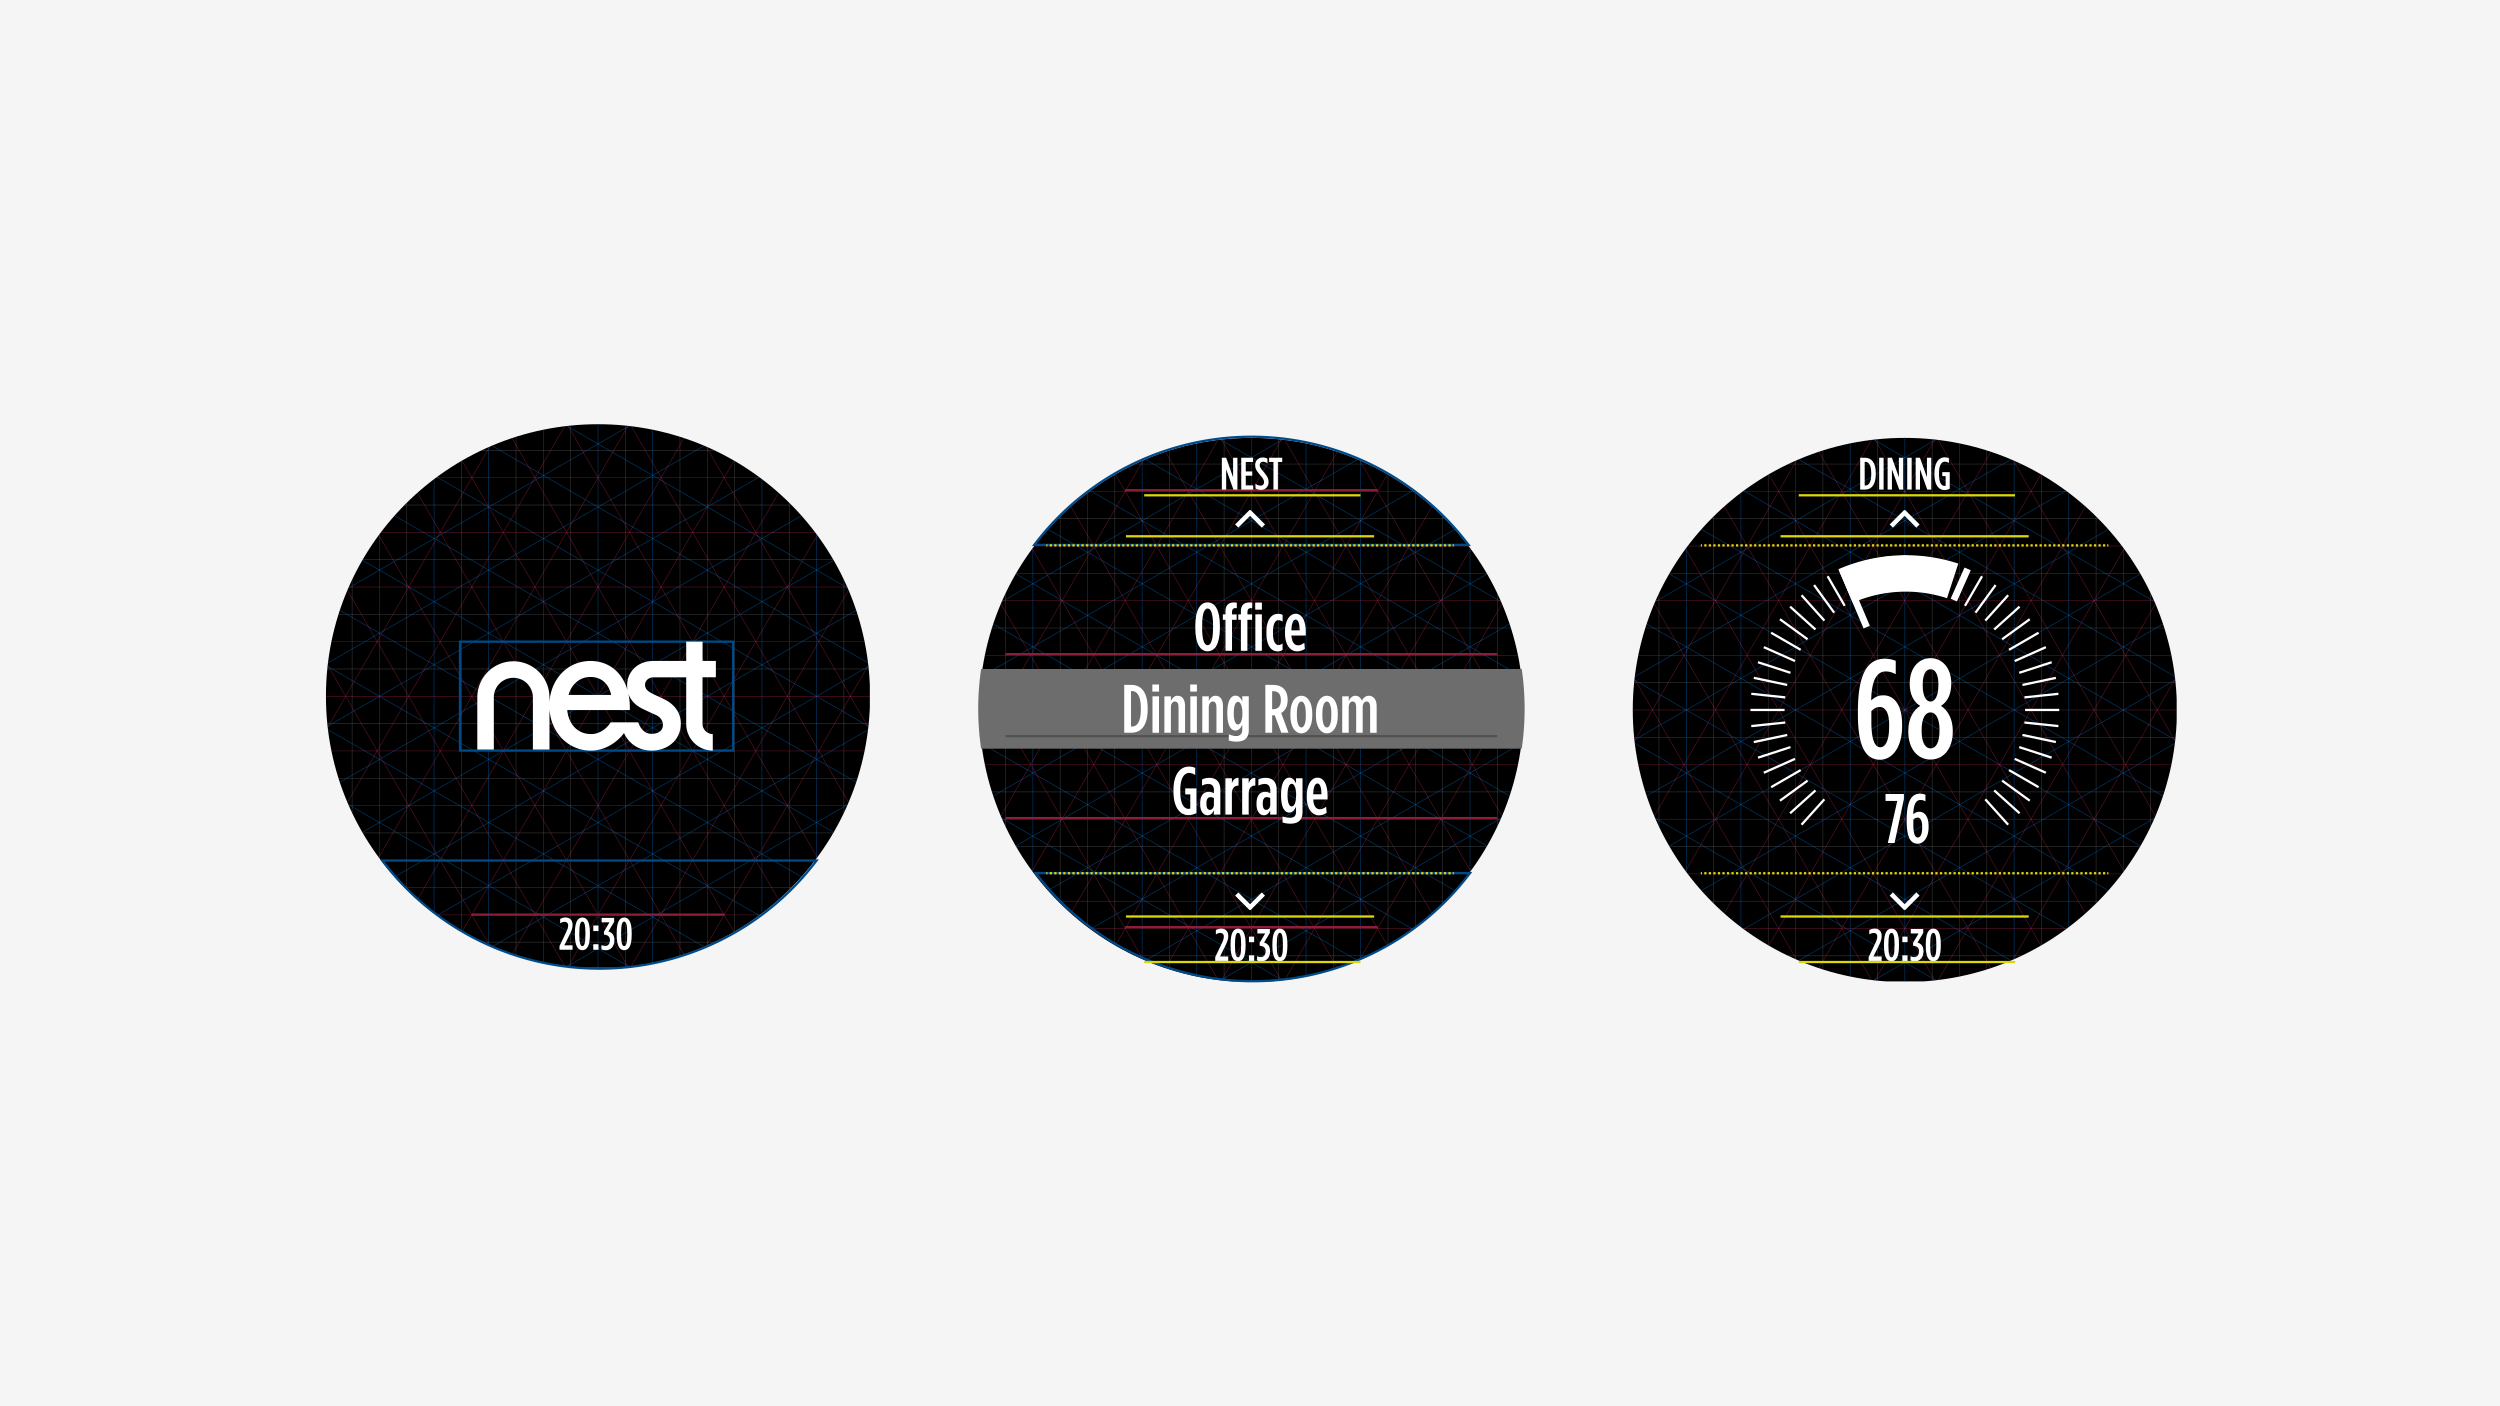 <svg id="Layer_1" data-name="Layer 1" xmlns="http://www.w3.org/2000/svg" xmlns:xlink="http://www.w3.org/1999/xlink" viewBox="0 0 1920 1080"><defs><style>.cls-1,.cls-12,.cls-13,.cls-14,.cls-15,.cls-17,.cls-18,.cls-19,.cls-4,.cls-5,.cls-6,.cls-8,.cls-9{fill:none;}.cls-2{fill:#f5f5f5;}.cls-3{clip-path:url(#clip-path);}.cls-4{stroke:#b3b3b3;opacity:0.3;}.cls-12,.cls-13,.cls-14,.cls-15,.cls-17,.cls-18,.cls-19,.cls-4,.cls-5,.cls-6,.cls-8,.cls-9{stroke-miterlimit:10;}.cls-4,.cls-5,.cls-6{stroke-width:0.44px;}.cls-5{stroke:#007ce6;opacity:0.5;}.cls-6{stroke:#e73160;opacity:0.4;}.cls-7{fill:#fff;}.cls-8{stroke:#004a8a;}.cls-12,.cls-14,.cls-15,.cls-18,.cls-8,.cls-9{stroke-width:1.75px;}.cls-9{stroke:#8c1e3a;}.cls-10{clip-path:url(#clip-path-2);}.cls-11{fill:#6d6d6d;}.cls-12{stroke:#525252;}.cls-13,.cls-17,.cls-18,.cls-19{stroke:#fff;}.cls-13{stroke-width:3.5px;}.cls-14,.cls-15{stroke:#ddd707;}.cls-15{stroke-dasharray:1.74 1.74;}.cls-16{clip-path:url(#clip-path-3);}.cls-17{stroke-width:5.25px;}.cls-19{stroke-width:27.98px;}</style><clipPath id="clip-path"><circle id="CIRCLE_MASK" data-name="CIRCLE MASK" class="cls-1" cx="459.27" cy="534.75" r="208.95"/></clipPath><clipPath id="clip-path-2"><circle id="CIRCLE_MASK-2" data-name="CIRCLE MASK" class="cls-1" cx="961.09" cy="545.25" r="208.95"/></clipPath><clipPath id="clip-path-3"><circle id="CIRCLE_MASK-3" data-name="CIRCLE MASK" class="cls-1" cx="1462.91" cy="545.25" r="208.95"/></clipPath></defs><title>14_artboard27</title><rect class="cls-2" width="1920" height="1080"/><g id="GRID"><g class="cls-3"><rect id="BG" x="250.15" y="325.32" width="417.89" height="417.89"/><g id="GRAY_MASK" data-name="GRAY MASK"><line class="cls-4" x1="250.32" y1="513.77" x2="668.22" y2="513.77"/><line class="cls-4" x1="250.32" y1="471.81" x2="668.22" y2="471.81"/><line class="cls-4" x1="250.32" y1="555.74" x2="668.22" y2="555.74"/><line class="cls-4" x1="250.32" y1="429.84" x2="668.22" y2="429.84"/><line class="cls-4" x1="250.32" y1="387.88" x2="668.22" y2="387.88"/><line class="cls-4" x1="250.32" y1="345.92" x2="668.22" y2="345.92"/><line class="cls-4" x1="250.32" y1="597.7" x2="668.22" y2="597.7"/><line class="cls-4" x1="250.32" y1="639.67" x2="668.22" y2="639.67"/><line class="cls-4" x1="250.32" y1="681.63" x2="668.22" y2="681.63"/><line class="cls-4" x1="250.32" y1="723.59" x2="668.22" y2="723.59"/><line class="cls-4" x1="438.29" y1="743.7" x2="438.29" y2="325.81"/><line class="cls-4" x1="396.32" y1="743.7" x2="396.32" y2="325.81"/><line class="cls-4" x1="480.25" y1="743.7" x2="480.25" y2="325.81"/><line class="cls-4" x1="354.36" y1="743.7" x2="354.36" y2="325.81"/><line class="cls-4" x1="312.39" y1="743.7" x2="312.39" y2="325.81"/><line class="cls-4" x1="270.43" y1="743.7" x2="270.43" y2="325.81"/><line class="cls-4" x1="522.22" y1="743.7" x2="522.22" y2="325.81"/><line class="cls-4" x1="564.18" y1="743.7" x2="564.18" y2="325.81"/><line class="cls-4" x1="606.14" y1="743.7" x2="606.14" y2="325.81"/><line class="cls-4" x1="648.11" y1="743.7" x2="648.11" y2="325.81"/></g><g id="BLUE_ECHILATERAL" data-name="BLUE ECHILATERAL"><line class="cls-5" x1="417.31" y1="743.7" x2="417.31" y2="325.81"/><line class="cls-5" x1="375.34" y1="743.7" x2="375.34" y2="325.81"/><line class="cls-5" x1="459.27" y1="743.7" x2="459.27" y2="325.81"/><line class="cls-5" x1="668.22" y1="414.12" x2="250.32" y2="655.39"/><line class="cls-5" x1="668.22" y1="365.66" x2="250.32" y2="606.93"/><line class="cls-5" x1="668.22" y1="317.21" x2="250.32" y2="558.48"/><line class="cls-5" x1="668.22" y1="268.75" x2="250.32" y2="510.02"/><line class="cls-5" x1="668.22" y1="220.29" x2="250.32" y2="461.56"/><line class="cls-5" x1="668.22" y1="462.58" x2="250.32" y2="703.85"/><line class="cls-5" x1="668.22" y1="511.03" x2="250.32" y2="752.3"/><line class="cls-5" x1="668.22" y1="559.49" x2="250.32" y2="800.76"/><line class="cls-5" x1="668.22" y1="607.94" x2="250.32" y2="849.22"/><line class="cls-5" x1="668.22" y1="655.39" x2="250.32" y2="414.12"/><line class="cls-5" x1="668.22" y1="703.85" x2="250.32" y2="462.58"/><line class="cls-5" x1="668.22" y1="752.3" x2="250.32" y2="511.03"/><line class="cls-5" x1="668.22" y1="800.76" x2="250.32" y2="559.49"/><line class="cls-5" x1="668.22" y1="849.22" x2="250.32" y2="607.94"/><line class="cls-5" x1="668.22" y1="606.93" x2="250.32" y2="365.66"/><line class="cls-5" x1="668.22" y1="558.48" x2="250.32" y2="317.21"/><line class="cls-5" x1="668.22" y1="510.02" x2="250.32" y2="268.75"/><line class="cls-5" x1="668.22" y1="461.56" x2="250.32" y2="220.29"/><line class="cls-5" x1="333.38" y1="743.7" x2="333.38" y2="325.81"/><line class="cls-5" x1="291.41" y1="743.7" x2="291.41" y2="325.81"/><line class="cls-5" x1="501.23" y1="743.7" x2="501.23" y2="325.81"/><line class="cls-5" x1="543.2" y1="743.7" x2="543.2" y2="325.81"/><line class="cls-5" x1="585.16" y1="743.7" x2="585.16" y2="325.81"/><line class="cls-5" x1="627.13" y1="743.7" x2="627.13" y2="325.81"/></g><g id="RED_ECHILATERAL" data-name="RED ECHILATERAL"><line class="cls-6" x1="250.32" y1="492.79" x2="668.22" y2="492.79"/><line class="cls-6" x1="250.32" y1="450.83" x2="668.22" y2="450.83"/><line class="cls-6" x1="250.32" y1="534.75" x2="668.22" y2="534.75"/><line class="cls-6" x1="579.91" y1="743.7" x2="338.63" y2="325.81"/><line class="cls-6" x1="628.36" y1="743.7" x2="387.09" y2="325.81"/><line class="cls-6" x1="676.82" y1="743.7" x2="435.55" y2="325.81"/><line class="cls-6" x1="725.27" y1="743.7" x2="484" y2="325.81"/><line class="cls-6" x1="773.73" y1="743.7" x2="532.46" y2="325.81"/><line class="cls-6" x1="531.45" y1="743.7" x2="290.18" y2="325.81"/><line class="cls-6" x1="482.99" y1="743.7" x2="241.72" y2="325.81"/><line class="cls-6" x1="434.54" y1="743.7" x2="193.26" y2="325.81"/><line class="cls-6" x1="386.08" y1="743.7" x2="144.81" y2="325.81"/><line class="cls-6" x1="338.63" y1="743.7" x2="579.91" y2="325.81"/><line class="cls-6" x1="290.18" y1="743.7" x2="531.45" y2="325.81"/><line class="cls-6" x1="241.72" y1="743.7" x2="482.99" y2="325.81"/><line class="cls-6" x1="193.26" y1="743.7" x2="434.54" y2="325.81"/><line class="cls-6" x1="144.81" y1="743.7" x2="386.08" y2="325.81"/><line class="cls-6" x1="387.09" y1="743.7" x2="628.36" y2="325.81"/><line class="cls-6" x1="435.55" y1="743.7" x2="676.82" y2="325.81"/><line class="cls-6" x1="484" y1="743.7" x2="725.27" y2="325.81"/><line class="cls-6" x1="532.46" y1="743.7" x2="773.73" y2="325.81"/><line class="cls-6" x1="250.32" y1="408.86" x2="668.22" y2="408.86"/><line class="cls-6" x1="250.32" y1="366.9" x2="668.22" y2="366.9"/><line class="cls-6" x1="250.32" y1="576.72" x2="668.22" y2="576.72"/><line class="cls-6" x1="250.32" y1="618.68" x2="668.22" y2="618.68"/><line class="cls-6" x1="250.32" y1="660.65" x2="668.22" y2="660.65"/><line class="cls-6" x1="250.32" y1="702.61" x2="668.22" y2="702.61"/></g></g></g><path class="cls-7" d="M429.69,726.59l4.89-10.21c1.3-2.73,1.75-4.13,1.75-5.6a2.58,2.58,0,0,0-2.66-2.83,6.21,6.21,0,0,0-3.46,1.19v-3.4a8.52,8.52,0,0,1,4.16-1.12c3.22,0,5.35,2.1,5.35,5.6v.18c0,2.06-.56,3.91-1.92,6.75L433.43,726h6.29v3.39h-10Z"/><path class="cls-7" d="M441.51,717.74v-1.08c0-8.54,2.09-12,5.77-12s5.77,3.47,5.77,12v1.09c0,8.53-2.14,12-5.77,12S441.51,726.27,441.51,717.74Zm8.11,0v-1.05c0-7-1-8.89-2.34-8.89s-2.38,1.82-2.38,8.89v1.05c0,7,1,8.88,2.38,8.88S449.62,724.77,449.62,717.71Z"/><path class="cls-7" d="M455.63,710.78h4v4.27h-4Zm0,14.37h4v4.27h-4Z"/><path class="cls-7" d="M461.89,729.11v-3.29a7.08,7.08,0,0,0,3.12.66c1.85,0,3.39-1.54,3.39-4.23V722c0-2.8-1.75-4-4.55-4.2V715.5l4.23-7.17h-6v-3.39h9.59v3l-4.41,7.42c2.55.77,4.55,2.51,4.55,6.43v.35c0,4.76-2.8,7.63-6.47,7.63A9,9,0,0,1,461.89,729.11Z"/><path class="cls-7" d="M473.61,717.74v-1.08c0-8.54,2.1-12,5.77-12s5.77,3.47,5.77,12v1.09c0,8.53-2.13,12-5.77,12S473.61,726.27,473.61,717.74Zm8.11,0v-1.05c0-7-1-8.89-2.34-8.89s-2.38,1.82-2.38,8.89v1.05c0,7,1,8.88,2.38,8.88S481.72,724.77,481.72,717.71Z"/><path class="cls-8" d="M627.13,660.9a209,209,0,0,1-333.53,0Z"/><line class="cls-9" x1="362.29" y1="702.42" x2="556.25" y2="702.42"/><g id="GRID-2" data-name="GRID"><g class="cls-10"><rect id="BG-2" data-name="BG" x="751.97" y="335.81" width="417.89" height="417.89"/><g id="GRAY_MASK-2" data-name="GRAY MASK"><line class="cls-4" x1="752.15" y1="524.26" x2="1170.04" y2="524.26"/><line class="cls-4" x1="752.15" y1="482.3" x2="1170.04" y2="482.3"/><line class="cls-4" x1="752.15" y1="566.23" x2="1170.04" y2="566.23"/><line class="cls-4" x1="752.15" y1="440.33" x2="1170.04" y2="440.33"/><line class="cls-4" x1="752.15" y1="398.37" x2="1170.04" y2="398.37"/><line class="cls-4" x1="752.15" y1="356.41" x2="1170.04" y2="356.41"/><line class="cls-4" x1="752.15" y1="608.19" x2="1170.04" y2="608.19"/><line class="cls-4" x1="752.15" y1="650.16" x2="1170.04" y2="650.16"/><line class="cls-4" x1="752.15" y1="692.12" x2="1170.04" y2="692.12"/><line class="cls-4" x1="752.15" y1="734.08" x2="1170.04" y2="734.08"/><line class="cls-4" x1="940.11" y1="754.19" x2="940.11" y2="336.3"/><line class="cls-4" x1="898.15" y1="754.19" x2="898.15" y2="336.3"/><line class="cls-4" x1="982.07" y1="754.19" x2="982.07" y2="336.3"/><line class="cls-4" x1="856.18" y1="754.19" x2="856.18" y2="336.3"/><line class="cls-4" x1="814.22" y1="754.19" x2="814.22" y2="336.3"/><line class="cls-4" x1="772.25" y1="754.19" x2="772.25" y2="336.3"/><line class="cls-4" x1="1024.04" y1="754.19" x2="1024.04" y2="336.3"/><line class="cls-4" x1="1066" y1="754.19" x2="1066" y2="336.3"/><line class="cls-4" x1="1107.97" y1="754.19" x2="1107.97" y2="336.3"/><line class="cls-4" x1="1149.93" y1="754.19" x2="1149.93" y2="336.3"/></g><g id="BLUE_ECHILATERAL-2" data-name="BLUE ECHILATERAL"><line class="cls-5" x1="919.13" y1="754.19" x2="919.13" y2="336.3"/><line class="cls-5" x1="877.16" y1="754.19" x2="877.16" y2="336.3"/><line class="cls-5" x1="961.09" y1="754.19" x2="961.09" y2="336.3"/><line class="cls-5" x1="1170.04" y1="424.61" x2="752.15" y2="665.88"/><line class="cls-5" x1="1170.04" y1="376.15" x2="752.15" y2="617.42"/><line class="cls-5" x1="1170.04" y1="327.7" x2="752.15" y2="568.97"/><line class="cls-5" x1="1170.04" y1="279.24" x2="752.15" y2="520.51"/><line class="cls-5" x1="1170.04" y1="230.78" x2="752.15" y2="472.06"/><line class="cls-5" x1="1170.04" y1="473.07" x2="752.15" y2="714.34"/><line class="cls-5" x1="1170.04" y1="521.52" x2="752.15" y2="762.79"/><line class="cls-5" x1="1170.04" y1="569.98" x2="752.15" y2="811.25"/><line class="cls-5" x1="1170.04" y1="618.44" x2="752.15" y2="859.71"/><line class="cls-5" x1="1170.04" y1="665.88" x2="752.15" y2="424.61"/><line class="cls-5" x1="1170.04" y1="714.34" x2="752.15" y2="473.07"/><line class="cls-5" x1="1170.04" y1="762.79" x2="752.15" y2="521.52"/><line class="cls-5" x1="1170.04" y1="811.25" x2="752.15" y2="569.98"/><line class="cls-5" x1="1170.04" y1="859.71" x2="752.15" y2="618.44"/><line class="cls-5" x1="1170.04" y1="617.42" x2="752.15" y2="376.15"/><line class="cls-5" x1="1170.04" y1="568.97" x2="752.15" y2="327.7"/><line class="cls-5" x1="1170.04" y1="520.51" x2="752.15" y2="279.24"/><line class="cls-5" x1="1170.04" y1="472.06" x2="752.15" y2="230.78"/><line class="cls-5" x1="835.2" y1="754.19" x2="835.2" y2="336.3"/><line class="cls-5" x1="793.24" y1="754.19" x2="793.24" y2="336.3"/><line class="cls-5" x1="1003.06" y1="754.19" x2="1003.06" y2="336.3"/><line class="cls-5" x1="1045.02" y1="754.19" x2="1045.02" y2="336.3"/><line class="cls-5" x1="1086.99" y1="754.19" x2="1086.99" y2="336.3"/><line class="cls-5" x1="1128.95" y1="754.19" x2="1128.95" y2="336.3"/></g><g id="RED_ECHILATERAL-2" data-name="RED ECHILATERAL"><line class="cls-6" x1="752.15" y1="503.28" x2="1170.04" y2="503.28"/><line class="cls-6" x1="752.15" y1="461.32" x2="1170.04" y2="461.32"/><line class="cls-6" x1="752.15" y1="545.25" x2="1170.04" y2="545.25"/><line class="cls-6" x1="1081.73" y1="754.19" x2="840.46" y2="336.3"/><line class="cls-6" x1="1130.18" y1="754.19" x2="888.91" y2="336.3"/><line class="cls-6" x1="1178.64" y1="754.19" x2="937.37" y2="336.3"/><line class="cls-6" x1="1227.1" y1="754.19" x2="985.83" y2="336.3"/><line class="cls-6" x1="1275.55" y1="754.19" x2="1034.28" y2="336.3"/><line class="cls-6" x1="1033.27" y1="754.19" x2="792" y2="336.3"/><line class="cls-6" x1="984.82" y1="754.19" x2="743.54" y2="336.3"/><line class="cls-6" x1="936.36" y1="754.19" x2="695.09" y2="336.3"/><line class="cls-6" x1="887.9" y1="754.19" x2="646.63" y2="336.3"/><line class="cls-6" x1="840.46" y1="754.19" x2="1081.73" y2="336.3"/><line class="cls-6" x1="792" y1="754.19" x2="1033.27" y2="336.3"/><line class="cls-6" x1="743.54" y1="754.19" x2="984.82" y2="336.3"/><line class="cls-6" x1="695.09" y1="754.19" x2="936.36" y2="336.3"/><line class="cls-6" x1="646.63" y1="754.19" x2="887.9" y2="336.3"/><line class="cls-6" x1="888.91" y1="754.19" x2="1130.18" y2="336.3"/><line class="cls-6" x1="937.37" y1="754.19" x2="1178.64" y2="336.3"/><line class="cls-6" x1="985.83" y1="754.19" x2="1227.1" y2="336.3"/><line class="cls-6" x1="1034.28" y1="754.19" x2="1275.55" y2="336.3"/><line class="cls-6" x1="752.15" y1="419.35" x2="1170.04" y2="419.35"/><line class="cls-6" x1="752.15" y1="377.39" x2="1170.04" y2="377.39"/><line class="cls-6" x1="752.15" y1="587.21" x2="1170.04" y2="587.21"/><line class="cls-6" x1="752.15" y1="629.17" x2="1170.04" y2="629.17"/><line class="cls-6" x1="752.15" y1="671.14" x2="1170.04" y2="671.14"/><line class="cls-6" x1="752.15" y1="713.1" x2="1170.04" y2="713.1"/></g></g></g><path class="cls-11" d="M751.27,544.37A211.43,211.43,0,0,0,753.5,575h415.19a212,212,0,0,0,0-61.2H753.5A211.54,211.54,0,0,0,751.27,544.37Z"/><line class="cls-9" x1="772.25" y1="502.41" x2="1149.93" y2="502.41"/><line class="cls-12" x1="1149.93" y1="565.35" x2="772.25" y2="565.35"/><line class="cls-9" x1="772.25" y1="628.3" x2="1149.93" y2="628.3"/><path class="cls-8" d="M1127.86,418.48a208.94,208.94,0,0,0-333.53,0Z"/><path class="cls-8" d="M1129,670.51a208.94,208.94,0,0,1-333.53,0Z"/><line class="cls-9" x1="864.05" y1="376.51" x2="1058" y2="376.51"/><line class="cls-9" x1="864.11" y1="712.04" x2="1058.07" y2="712.04"/><path class="cls-7" d="M918,482.21v-1.58c0-12.38,3.88-18,9.44-18s9.44,5.66,9.44,18v1.58c0,12.38-3.88,18-9.44,18S918,494.59,918,482.21Zm13.64,0v-1.58c0-9.49-1.73-13.32-4.2-13.32s-4.2,3.83-4.2,13.32v1.58c0,9.49,1.73,13.32,4.2,13.32S931.61,491.7,931.61,482.21Z"/><path class="cls-7" d="M941.15,476h-2v-4.15h2v-2.36c0-4.67,2.47-6.82,6.56-6.82a11.89,11.89,0,0,1,2.15.21v4.25a6.64,6.64,0,0,0-1-.1c-1.73,0-2.67,1-2.67,3.14v1.68h3.56V476h-3.56v23.81h-5Z"/><path class="cls-7" d="M953,476h-2v-4.15h2v-2.36c0-4.67,2.47-6.82,6.56-6.82a11.89,11.89,0,0,1,2.15.21v4.25a6.64,6.64,0,0,0-1-.1c-1.73,0-2.67,1-2.67,3.14v1.68h3.57V476H958v23.81h-5Z"/><path class="cls-7" d="M964,462.75h5.14v5.45H964Zm.11,9.07h5v28h-5Z"/><path class="cls-7" d="M972.62,486.51V485.2c0-9.18,3.88-13.75,8.71-13.75a7.26,7.26,0,0,1,3.73.79v5.14a6.19,6.19,0,0,0-3.2-1.1c-2.21,0-4.2,2.47-4.2,8.81v1.53c0,6.34,1.94,8.81,4.35,8.81a5.63,5.63,0,0,0,3-1.26v5a6.91,6.91,0,0,1-3.83,1.1C976.24,500.25,972.62,495.74,972.62,486.51Z"/><path class="cls-7" d="M986.89,486.46v-1.1c0-9.18,3.78-14,8.24-14s7.71,4.88,7.71,14v2.72h-11c.27,5.35,2.47,7.51,5,7.51,1.84,0,3-.69,4.88-1.89l.42,4.61a10.29,10.29,0,0,1-6,1.94C991.19,500.25,986.89,495.59,986.89,486.46Zm11.23-2.36c0-5.2-1.1-8.24-3-8.24s-3.15,2.57-3.31,8.24Z"/><path class="cls-7" d="M863.41,526h5.51c7.77,0,12.49,6,12.49,17.78v1.15c0,11.81-4.72,17.79-12.49,17.79h-5.51Zm6,32c3.77,0,6.76-3.52,6.76-13.07v-1.15c0-9.55-3-13.06-6.82-13.06h-.73V558Z"/><path class="cls-7" d="M885,525.69h5.14v5.46H885Zm.11,9.08h5v28h-5Z"/><path class="cls-7" d="M894.26,534.77h5v3.56c1-2.2,2.57-4,5.19-4,3.62,0,5.67,3.05,5.67,7.77v20.67h-5V543.11c0-2.83-1-4.36-2.78-4.36s-3.1,1.68-3.1,4.46v19.52h-5Z"/><path class="cls-7" d="M914.08,525.69h5.15v5.46h-5.15Zm.11,9.08h5v28h-5Z"/><path class="cls-7" d="M923.37,534.77h5v3.56c1-2.2,2.57-4,5.2-4,3.62,0,5.66,3.05,5.66,7.77v20.67h-5V543.11c0-2.83-1.05-4.36-2.78-4.36s-3.1,1.68-3.1,4.46v19.52h-5Z"/><path class="cls-7" d="M943.72,568.71V564a18.17,18.17,0,0,0,5.51,1.21c3,0,4.83-1.37,4.83-4.78v-3.88c-.95,2.15-2.47,4.51-5.2,4.51-3.46,0-6.29-3.72-6.29-13.22v-.36c0-9.5,2.83-13.23,6.29-13.23,2.73,0,4.25,2.31,5.2,4.46v-4h5v26c0,6.34-3.62,8.86-9.34,8.86A19.6,19.6,0,0,1,943.72,568.71Zm10.44-20.88v-.21c0-5.61-1.57-8.6-3.41-8.6s-3.2,2.93-3.2,8.6v.16c0,5.72,1.31,8.6,3.2,8.6S954.16,553.44,954.16,547.83Z"/><path class="cls-7" d="M971.78,526h6c6.5,0,11.12,3.62,11.12,11.43v.37c0,4.88-2,8.08-4.93,9.81l5.56,15.11H984L979,549.3c-.2,0-.47.05-.68.05H977v13.38h-5.2Zm6.09,18.67c3.46,0,5.82-2.1,5.82-6.82v-.31c0-5-2.51-6.72-6-6.72H977v13.85Z"/><path class="cls-7" d="M991,549.46v-1.32c0-8.91,3.67-13.79,8.44-13.79s8.4,4.88,8.4,13.79v1.32c0,8.91-3.68,13.74-8.4,13.74S991,558.37,991,549.46Zm11.85,0V548c0-6-1.41-9.23-3.41-9.23S996,542,996,548v1.47c0,6,1.42,9.23,3.46,9.23S1002.89,555.54,1002.89,549.51Z"/><path class="cls-7" d="M1010.6,549.46v-1.32c0-8.91,3.67-13.79,8.45-13.79s8.39,4.88,8.39,13.79v1.32c0,8.91-3.67,13.74-8.39,13.74S1010.6,558.37,1010.6,549.46Zm11.86,0V548c0-6-1.42-9.23-3.41-9.23s-3.47,3.2-3.47,9.23v1.47c0,6,1.42,9.23,3.47,9.23S1022.46,555.54,1022.46,549.51Z"/><path class="cls-7" d="M1030.85,534.77h5v3.56c1.16-2.36,2.68-4,5.14-4s4,1.63,4.93,3.68c1-1.73,2.68-3.68,5.35-3.68,3.26,0,6,2.68,6,7.82v20.62h-5V543.11c0-2.83-1-4.36-2.73-4.36s-3,1.68-3,4.46v19.52h-5V543.11c0-2.83-1-4.36-2.73-4.36s-3,1.68-3,4.46v19.52h-5Z"/><path class="cls-7" d="M901.23,607.89v-1.15c0-12,5.09-18,11.91-18a10.75,10.75,0,0,1,4.78,1v5.46a8.84,8.84,0,0,0-4.62-1.58c-3.94,0-6.82,4.2-6.82,12.91v1.57c0,9.92,3.15,13.12,6.45,13.12a3.67,3.67,0,0,0,1.21-.21V610.09h-3.88v-4.61h8.6v19a13.85,13.85,0,0,1-6.14,1.52C906.43,626,901.23,620.48,901.23,607.89Z"/><path class="cls-7" d="M921.74,617.81v-.74c0-6,2.57-8.92,6.56-8.92a8.53,8.53,0,0,1,4,1.05V607c0-3.2-1.52-4.93-4.3-4.93a11.15,11.15,0,0,0-4.83,1.31v-4.77a13,13,0,0,1,5.66-1.21c5.36,0,8.4,3.2,8.4,9.23v19h-5v-3.3c-1.11,2.47-2.63,3.78-4.83,3.78C924.1,626.15,921.74,622.84,921.74,617.81Zm10.55.1v-5a7.19,7.19,0,0,0-2.73-.73c-1.89,0-3,1.57-3,4.62v.63c0,3.09,1,4.56,2.67,4.56S932.29,620.27,932.29,617.91Z"/><path class="cls-7" d="M941.1,597.71h5v3.68c.89-2.42,2.47-4.15,5.09-4v5.93h-.1c-3.1,0-5,2-5,6.29v16h-5Z"/><path class="cls-7" d="M954,597.71h5v3.68c.89-2.42,2.47-4.15,5.09-4v5.93h-.1c-3.1,0-5,2-5,6.29v16h-5Z"/><path class="cls-7" d="M965,617.81v-.74c0-6,2.57-8.92,6.56-8.92a8.49,8.49,0,0,1,4,1.05V607c0-3.2-1.52-4.93-4.3-4.93a11.22,11.22,0,0,0-4.83,1.31v-4.77a13,13,0,0,1,5.67-1.21c5.35,0,8.39,3.2,8.39,9.23v19h-5v-3.3c-1.1,2.47-2.62,3.78-4.83,3.78C967.38,626.15,965,622.84,965,617.81Zm10.54.1v-5a7.1,7.1,0,0,0-2.73-.73c-1.88,0-3,1.57-3,4.62v.63c0,3.09,1,4.56,2.68,4.56S975.56,620.27,975.56,617.91Z"/><path class="cls-7" d="M985,631.66V627a18.13,18.13,0,0,0,5.51,1.2c3,0,4.83-1.36,4.83-4.77v-3.88c-.95,2.15-2.47,4.51-5.2,4.51-3.46,0-6.29-3.73-6.29-13.22v-.37c0-9.49,2.83-13.22,6.29-13.22,2.73,0,4.25,2.31,5.2,4.46v-4h5v26c0,6.35-3.62,8.87-9.34,8.87A19.86,19.86,0,0,1,985,631.66Zm10.44-20.88v-.21c0-5.62-1.57-8.61-3.41-8.61s-3.2,2.94-3.2,8.61v.15c0,5.72,1.31,8.61,3.2,8.61S995.39,616.39,995.39,610.78Z"/><path class="cls-7" d="M1003.62,612.35v-1.1c0-9.18,3.78-14,8.24-14,4.62,0,7.71,4.88,7.71,14V614h-11c.26,5.35,2.46,7.5,5,7.5,1.84,0,3.05-.68,4.88-1.89l.42,4.62a10.29,10.29,0,0,1-6,1.94C1007.93,626.15,1003.62,621.48,1003.62,612.35Zm11.23-2.36c0-5.19-1.1-8.24-3-8.24s-3.15,2.57-3.3,8.24Z"/><rect class="cls-1" x="913.28" y="381.26" width="24.48" height="24.48"/><rect class="cls-1" x="945.96" y="388.48" width="57.26" height="1.75"/><path class="cls-7" d="M938.38,351.54h3.29l5.35,15v-15h3.32V376h-3.08l-5.56-15.59V376h-3.32Z"/><path class="cls-7" d="M953.28,351.54h9.06v3.26h-5.6v7.27h5v3.25h-5v7.45h5.7V376h-9.16Z"/><path class="cls-7" d="M964.19,375.12v-3.57a7.44,7.44,0,0,0,3.92,1.43,2.5,2.5,0,0,0,2.65-2.76c0-1.19-.38-2.34-2.65-5C965,361.58,964,360,964,357.31v0a5.6,5.6,0,0,1,5.7-5.95,7.51,7.51,0,0,1,3.67.88v3.57a6.27,6.27,0,0,0-3.39-1.19,2.44,2.44,0,0,0-2.52,2.58c0,1.26.46,2.17,2.69,4.83,3.26,3.85,4.1,5.56,4.1,8.18v0a5.66,5.66,0,0,1-5.74,6A8.92,8.92,0,0,1,964.19,375.12Z"/><path class="cls-7" d="M978,354.8h-3.33v-3.26h10.08v3.26h-3.33V376H978Z"/><path class="cls-7" d="M933.26,735.13l4.89-10.21c1.3-2.73,1.75-4.13,1.75-5.59a2.58,2.58,0,0,0-2.66-2.84,6.29,6.29,0,0,0-3.46,1.19v-3.39a8.41,8.41,0,0,1,4.16-1.12c3.22,0,5.35,2.1,5.35,5.6v.17c0,2.06-.55,3.92-1.92,6.75L937,734.57h6.29V738h-10Z"/><path class="cls-7" d="M945.08,726.29V725.2c0-8.53,2.09-12,5.77-12s5.77,3.46,5.77,12v1.08c0,8.53-2.14,12-5.77,12S945.08,734.82,945.08,726.29Zm8.11,0v-1c0-7-1-8.88-2.34-8.88s-2.38,1.82-2.38,8.88v1c0,7,1,8.88,2.38,8.88S953.19,733.31,953.19,726.25Z"/><path class="cls-7" d="M959.2,719.33h4v4.26h-4Zm0,14.37h4V738h-4Z"/><path class="cls-7" d="M965.46,737.65v-3.29a7.08,7.08,0,0,0,3.12.67c1.85,0,3.39-1.54,3.39-4.23v-.25c0-2.8-1.75-4-4.55-4.2v-2.3l4.23-7.17h-6v-3.4h9.59v3l-4.41,7.41c2.55.77,4.55,2.52,4.55,6.44v.35c0,4.75-2.8,7.62-6.47,7.62A8.82,8.82,0,0,1,965.46,737.65Z"/><path class="cls-7" d="M977.18,726.29V725.2c0-8.53,2.1-12,5.77-12s5.77,3.46,5.77,12v1.08c0,8.53-2.13,12-5.77,12S977.18,734.82,977.18,726.29Zm8.11,0v-1c0-7-1-8.88-2.34-8.88s-2.38,1.82-2.38,8.88v1c0,7,1,8.88,2.38,8.88S985.29,733.31,985.29,726.25Z"/><line class="cls-13" x1="960.92" y1="392.87" x2="949.79" y2="404"/><line class="cls-13" x1="959.17" y1="392.87" x2="970.3" y2="404"/><line class="cls-13" x1="959.17" y1="697.75" x2="970.3" y2="686.62"/><line class="cls-13" x1="960.92" y1="697.75" x2="949.79" y2="686.62"/><line class="cls-14" x1="878.74" y1="380.4" x2="1044.85" y2="380.4"/><line class="cls-14" x1="864.75" y1="411.87" x2="1055.34" y2="411.87"/><line class="cls-14" x1="803.56" y1="418.86" x2="804.43" y2="418.86"/><line class="cls-15" x1="806.17" y1="418.86" x2="1114.8" y2="418.86"/><line class="cls-14" x1="1115.66" y1="418.86" x2="1116.54" y2="418.86"/><line class="cls-14" x1="803.56" y1="670.65" x2="804.43" y2="670.65"/><line class="cls-15" x1="806.17" y1="670.65" x2="1114.8" y2="670.65"/><line class="cls-14" x1="1115.66" y1="670.65" x2="1116.54" y2="670.65"/><line class="cls-14" x1="878.74" y1="738.84" x2="1044.85" y2="738.84"/><line class="cls-14" x1="864.75" y1="703.87" x2="1055.34" y2="703.87"/><g id="GRID-3" data-name="GRID"><g class="cls-16"><rect id="BG-3" data-name="BG" x="1253.8" y="335.81" width="417.89" height="417.89"/><g id="GRAY_MASK-3" data-name="GRAY MASK"><line class="cls-4" x1="1253.97" y1="524.26" x2="1671.86" y2="524.26"/><line class="cls-4" x1="1253.97" y1="482.3" x2="1671.86" y2="482.3"/><line class="cls-4" x1="1253.97" y1="566.23" x2="1671.86" y2="566.23"/><line class="cls-4" x1="1253.97" y1="440.33" x2="1671.86" y2="440.33"/><line class="cls-4" x1="1253.97" y1="398.37" x2="1671.86" y2="398.37"/><line class="cls-4" x1="1253.97" y1="356.41" x2="1671.86" y2="356.41"/><line class="cls-4" x1="1253.97" y1="608.19" x2="1671.86" y2="608.19"/><line class="cls-4" x1="1253.97" y1="650.16" x2="1671.86" y2="650.16"/><line class="cls-4" x1="1253.97" y1="692.12" x2="1671.86" y2="692.12"/><line class="cls-4" x1="1253.97" y1="734.08" x2="1671.86" y2="734.08"/><line class="cls-4" x1="1441.93" y1="754.19" x2="1441.93" y2="336.3"/><line class="cls-4" x1="1399.97" y1="754.19" x2="1399.97" y2="336.3"/><line class="cls-4" x1="1483.9" y1="754.19" x2="1483.9" y2="336.3"/><line class="cls-4" x1="1358" y1="754.19" x2="1358" y2="336.3"/><line class="cls-4" x1="1316.04" y1="754.19" x2="1316.04" y2="336.3"/><line class="cls-4" x1="1274.08" y1="754.19" x2="1274.08" y2="336.3"/><line class="cls-4" x1="1525.86" y1="754.19" x2="1525.86" y2="336.3"/><line class="cls-4" x1="1567.83" y1="754.19" x2="1567.83" y2="336.3"/><line class="cls-4" x1="1609.79" y1="754.19" x2="1609.79" y2="336.3"/><line class="cls-4" x1="1651.75" y1="754.19" x2="1651.75" y2="336.3"/></g><g id="BLUE_ECHILATERAL-3" data-name="BLUE ECHILATERAL"><line class="cls-5" x1="1420.95" y1="754.19" x2="1420.95" y2="336.3"/><line class="cls-5" x1="1378.99" y1="754.19" x2="1378.99" y2="336.3"/><line class="cls-5" x1="1462.91" y1="754.19" x2="1462.91" y2="336.3"/><line class="cls-5" x1="1671.86" y1="424.61" x2="1253.97" y2="665.88"/><line class="cls-5" x1="1671.86" y1="376.15" x2="1253.97" y2="617.42"/><line class="cls-5" x1="1671.86" y1="327.7" x2="1253.97" y2="568.97"/><line class="cls-5" x1="1671.86" y1="279.24" x2="1253.97" y2="520.51"/><line class="cls-5" x1="1671.86" y1="230.78" x2="1253.97" y2="472.06"/><line class="cls-5" x1="1671.86" y1="473.07" x2="1253.97" y2="714.34"/><line class="cls-5" x1="1671.86" y1="521.52" x2="1253.97" y2="762.79"/><line class="cls-5" x1="1671.86" y1="569.98" x2="1253.97" y2="811.25"/><line class="cls-5" x1="1671.86" y1="618.44" x2="1253.97" y2="859.71"/><line class="cls-5" x1="1671.86" y1="665.88" x2="1253.97" y2="424.61"/><line class="cls-5" x1="1671.86" y1="714.34" x2="1253.97" y2="473.07"/><line class="cls-5" x1="1671.86" y1="762.79" x2="1253.97" y2="521.52"/><line class="cls-5" x1="1671.86" y1="811.25" x2="1253.97" y2="569.98"/><line class="cls-5" x1="1671.86" y1="859.71" x2="1253.97" y2="618.44"/><line class="cls-5" x1="1671.86" y1="617.42" x2="1253.97" y2="376.15"/><line class="cls-5" x1="1671.86" y1="568.97" x2="1253.97" y2="327.7"/><line class="cls-5" x1="1671.86" y1="520.51" x2="1253.97" y2="279.24"/><line class="cls-5" x1="1671.86" y1="472.06" x2="1253.97" y2="230.78"/><line class="cls-5" x1="1337.02" y1="754.19" x2="1337.02" y2="336.3"/><line class="cls-5" x1="1295.06" y1="754.19" x2="1295.06" y2="336.3"/><line class="cls-5" x1="1504.88" y1="754.19" x2="1504.88" y2="336.3"/><line class="cls-5" x1="1546.84" y1="754.19" x2="1546.84" y2="336.3"/><line class="cls-5" x1="1588.81" y1="754.19" x2="1588.81" y2="336.3"/><line class="cls-5" x1="1630.77" y1="754.19" x2="1630.77" y2="336.3"/></g><g id="RED_ECHILATERAL-3" data-name="RED ECHILATERAL"><line class="cls-6" x1="1253.97" y1="503.28" x2="1671.86" y2="503.28"/><line class="cls-6" x1="1253.97" y1="461.32" x2="1671.86" y2="461.32"/><line class="cls-6" x1="1253.97" y1="545.25" x2="1671.86" y2="545.25"/><line class="cls-6" x1="1583.55" y1="754.19" x2="1342.28" y2="336.3"/><line class="cls-6" x1="1632.01" y1="754.19" x2="1390.74" y2="336.3"/><line class="cls-6" x1="1680.46" y1="754.19" x2="1439.19" y2="336.3"/><line class="cls-6" x1="1728.92" y1="754.19" x2="1487.65" y2="336.3"/><line class="cls-6" x1="1777.38" y1="754.19" x2="1536.11" y2="336.3"/><line class="cls-6" x1="1535.09" y1="754.19" x2="1293.82" y2="336.3"/><line class="cls-6" x1="1486.64" y1="754.19" x2="1245.37" y2="336.3"/><line class="cls-6" x1="1438.18" y1="754.19" x2="1196.91" y2="336.3"/><line class="cls-6" x1="1389.72" y1="754.19" x2="1148.45" y2="336.3"/><line class="cls-6" x1="1342.28" y1="754.19" x2="1583.55" y2="336.3"/><line class="cls-6" x1="1293.82" y1="754.19" x2="1535.09" y2="336.3"/><line class="cls-6" x1="1245.37" y1="754.19" x2="1486.64" y2="336.3"/><line class="cls-6" x1="1196.91" y1="754.19" x2="1438.18" y2="336.3"/><line class="cls-6" x1="1148.45" y1="754.19" x2="1389.72" y2="336.3"/><line class="cls-6" x1="1390.74" y1="754.19" x2="1632.01" y2="336.3"/><line class="cls-6" x1="1439.19" y1="754.19" x2="1680.46" y2="336.3"/><line class="cls-6" x1="1487.65" y1="754.19" x2="1728.92" y2="336.3"/><line class="cls-6" x1="1536.11" y1="754.19" x2="1777.38" y2="336.3"/><line class="cls-6" x1="1253.97" y1="419.35" x2="1671.86" y2="419.35"/><line class="cls-6" x1="1253.97" y1="377.39" x2="1671.86" y2="377.39"/><line class="cls-6" x1="1253.97" y1="587.21" x2="1671.86" y2="587.21"/><line class="cls-6" x1="1253.97" y1="629.17" x2="1671.86" y2="629.17"/><line class="cls-6" x1="1253.97" y1="671.14" x2="1671.86" y2="671.14"/><line class="cls-6" x1="1253.97" y1="713.1" x2="1671.86" y2="713.1"/></g></g></g><path class="cls-7" d="M1426.87,548.85v-2.6c0-30.9,8.68-40.33,20.6-40.33a21.62,21.62,0,0,1,8.46,1.62v10.3a15.24,15.24,0,0,0-7.59-2.17c-6.72,0-10.95,6.29-11.28,22.23,2.5-2.17,5.1-3.9,9.44-3.9,7,0,14.31,5.74,14.31,22.33V558c0,15.4-7.27,25.48-16.92,25.48C1433.27,583.43,1426.87,574.22,1426.87,548.85Zm24,9.54v-1.74c0-9.86-3.25-13.66-7.15-13.66-2.71,0-4.66,1.3-6.51,3.15v8.13c0,14.74,3,19.62,6.83,19.62C1448.34,573.89,1450.83,568.25,1450.83,558.39Z"/><path class="cls-7" d="M1465.57,561.86v-.76c0-9.65,4.34-16.05,9.11-19-5-3-8-8.89-8-16.7v-.65c0-12.14,7.26-19.3,15.94-19.3s15.93,7.16,15.93,19.3v.65c0,7.81-2.92,13.66-7.91,16.7,4.66,2.92,9.1,9.32,9.1,19v.76c0,13.22-7.15,21.46-17.12,21.46S1465.57,575.08,1465.57,561.86Zm24-.54v-.65c0-9.11-3-13.56-6.93-13.56s-6.83,4.45-6.83,13.56v.65c0,9.21,2.81,13.44,6.83,13.44S1489.53,570.53,1489.53,561.32Zm-.86-35v-.54c0-8.24-2.61-11.82-6.07-11.82s-6,3.58-6,11.82v.54c0,7.7,2.28,12.47,6,12.47S1488.67,534,1488.67,526.3Z"/><line class="cls-17" x1="1462.91" y1="426.66" x2="1462.91" y2="452.89"/><line class="cls-17" x1="1450.52" y1="427.31" x2="1453.26" y2="453.4"/><line class="cls-17" x1="1438.26" y1="429.26" x2="1443.71" y2="454.91"/><line class="cls-17" x1="1426.27" y1="432.47" x2="1434.38" y2="457.41"/><line class="cls-17" x1="1414.68" y1="436.92" x2="1433.62" y2="481.62"/><line class="cls-18" x1="1403.62" y1="442.55" x2="1416.74" y2="465.26"/><line class="cls-18" x1="1393.21" y1="449.31" x2="1408.63" y2="470.53"/><line class="cls-18" x1="1383.57" y1="457.12" x2="1401.12" y2="476.61"/><line class="cls-18" x1="1374.79" y1="465.9" x2="1394.28" y2="483.45"/><line class="cls-18" x1="1366.98" y1="475.55" x2="1388.2" y2="490.96"/><line class="cls-18" x1="1360.22" y1="485.95" x2="1382.93" y2="499.07"/><line class="cls-18" x1="1354.59" y1="497.01" x2="1378.55" y2="507.68"/><line class="cls-18" x1="1350.14" y1="508.6" x2="1375.08" y2="516.71"/><line class="cls-18" x1="1346.92" y1="520.59" x2="1372.58" y2="526.04"/><line class="cls-18" x1="1344.98" y1="532.85" x2="1371.07" y2="535.59"/><line class="cls-18" x1="1344.33" y1="545.25" x2="1370.56" y2="545.25"/><line class="cls-18" x1="1344.98" y1="557.64" x2="1371.07" y2="554.9"/><line class="cls-18" x1="1346.92" y1="569.9" x2="1372.58" y2="564.45"/><line class="cls-18" x1="1350.14" y1="581.89" x2="1375.08" y2="573.78"/><line class="cls-18" x1="1354.59" y1="593.48" x2="1378.55" y2="582.81"/><line class="cls-18" x1="1360.22" y1="604.54" x2="1382.93" y2="591.42"/><line class="cls-18" x1="1366.98" y1="614.95" x2="1388.2" y2="599.53"/><line class="cls-18" x1="1374.79" y1="624.59" x2="1394.28" y2="607.04"/><line class="cls-18" x1="1383.57" y1="633.37" x2="1401.12" y2="613.88"/><line class="cls-18" x1="1542.26" y1="633.37" x2="1524.71" y2="613.88"/><line class="cls-18" x1="1551.04" y1="624.59" x2="1531.55" y2="607.04"/><line class="cls-18" x1="1558.85" y1="614.95" x2="1537.63" y2="599.53"/><line class="cls-18" x1="1565.61" y1="604.54" x2="1542.9" y2="591.42"/><line class="cls-18" x1="1571.24" y1="593.48" x2="1547.28" y2="582.81"/><line class="cls-18" x1="1575.69" y1="581.89" x2="1550.75" y2="573.78"/><line class="cls-18" x1="1578.91" y1="569.9" x2="1553.25" y2="564.45"/><line class="cls-18" x1="1580.85" y1="557.64" x2="1554.76" y2="554.9"/><line class="cls-18" x1="1581.5" y1="545.25" x2="1555.27" y2="545.25"/><line class="cls-18" x1="1580.85" y1="532.85" x2="1554.76" y2="535.59"/><line class="cls-18" x1="1578.91" y1="520.59" x2="1553.25" y2="526.04"/><line class="cls-18" x1="1575.69" y1="508.6" x2="1550.75" y2="516.71"/><line class="cls-18" x1="1571.24" y1="497.01" x2="1547.28" y2="507.68"/><line class="cls-18" x1="1565.61" y1="485.95" x2="1542.9" y2="499.07"/><line class="cls-18" x1="1558.85" y1="475.55" x2="1537.63" y2="490.96"/><line class="cls-18" x1="1551.04" y1="465.9" x2="1531.55" y2="483.45"/><line class="cls-18" x1="1542.26" y1="457.12" x2="1524.71" y2="476.61"/><line class="cls-18" x1="1532.62" y1="449.31" x2="1517.2" y2="470.53"/><line class="cls-18" x1="1522.21" y1="442.55" x2="1509.09" y2="465.26"/><line class="cls-17" x1="1511.15" y1="436.92" x2="1500.48" y2="460.88"/><line class="cls-17" x1="1487.57" y1="429.26" x2="1482.12" y2="454.91"/><line class="cls-17" x1="1475.31" y1="427.31" x2="1472.57" y2="453.4"/><path class="cls-7" d="M1428.61,351.54h3.67c5.18,0,8.33,4,8.33,11.86v.77c0,7.87-3.15,11.85-8.33,11.85h-3.67Zm3.47,3.15v18.19h.52c2.52,0,4.51-2.35,4.51-8.71v-.77c0-6.37-2-8.71-4.51-8.71Z"/><path class="cls-7" d="M1443.19,351.54h3.43V376h-3.43Z"/><path class="cls-7" d="M1449.7,351.54H1453l5.35,15v-15h3.32V376h-3.08L1453,360.43V376h-3.32Z"/><path class="cls-7" d="M1464.74,351.54h3.42V376h-3.42Z"/><path class="cls-7" d="M1471.24,351.54h3.29l5.35,15v-15h3.32V376h-3.08l-5.56-15.59V376h-3.32Z"/><path class="cls-7" d="M1485.65,364.17v-.77c0-8,3.39-12.17,7.94-12.17a6.73,6.73,0,0,1,3.18.73v3.61a5.85,5.85,0,0,0-3.08-1c-2.62,0-4.54,2.8-4.54,8.71v1.05c0,6.71,2.09,8.85,4.3,8.85a3.41,3.41,0,0,0,.8-.11v-7.41h-2.59v-3.08h5.74v12.8a9.2,9.2,0,0,1-4.09,1C1489.11,376.34,1485.65,372.67,1485.65,364.17Z"/><path class="cls-7" d="M1435.08,735.13l4.9-10.21c1.29-2.73,1.75-4.13,1.75-5.59a2.58,2.58,0,0,0-2.66-2.84,6.26,6.26,0,0,0-3.46,1.19v-3.39a8.41,8.41,0,0,1,4.16-1.12c3.22,0,5.35,2.1,5.35,5.6v.17c0,2.06-.56,3.92-1.93,6.75l-4.37,8.88h6.3V738h-10Z"/><path class="cls-7" d="M1446.9,726.29V725.2c0-8.53,2.1-12,5.77-12s5.77,3.46,5.77,12v1.08c0,8.53-2.13,12-5.77,12S1446.9,734.82,1446.9,726.29Zm8.12,0v-1c0-7-1-8.88-2.35-8.88s-2.38,1.82-2.38,8.88v1c0,7,1,8.88,2.38,8.88S1455,733.31,1455,726.25Z"/><path class="cls-7" d="M1461,719.33h4v4.26h-4Zm0,14.37h4V738h-4Z"/><path class="cls-7" d="M1467.29,737.65v-3.29a7,7,0,0,0,3.11.67c1.85,0,3.39-1.54,3.39-4.23v-.25c0-2.8-1.75-4-4.54-4.2v-2.3l4.23-7.17h-6v-3.4h9.58v3l-4.41,7.41c2.56.77,4.55,2.52,4.55,6.44v.35c0,4.75-2.8,7.62-6.47,7.62A8.77,8.77,0,0,1,1467.29,737.65Z"/><path class="cls-7" d="M1479,726.29V725.2c0-8.53,2.1-12,5.77-12s5.77,3.46,5.77,12v1.08c0,8.53-2.13,12-5.77,12S1479,734.82,1479,726.29Zm8.12,0v-1c0-7-1-8.88-2.35-8.88s-2.37,1.82-2.37,8.88v1c0,7,1,8.88,2.37,8.88S1487.12,733.31,1487.12,726.25Z"/><path class="cls-7" d="M1457.08,615.13h-9v-5.32h14.13v3.87l-7.2,33.75h-5.16Z"/><path class="cls-7" d="M1464.34,630.82v-1.28c0-15.32,4.3-20,10.21-20a10.68,10.68,0,0,1,4.19.81v5.1a7.55,7.55,0,0,0-3.76-1.07c-3.33,0-5.42,3.12-5.59,11a6.58,6.58,0,0,1,4.68-1.94c3.49,0,7.09,2.85,7.09,11.07v.81c0,7.63-3.6,12.63-8.38,12.63C1467.51,648,1464.34,643.4,1464.34,630.82Zm11.88,4.73v-.86c0-4.89-1.61-6.77-3.55-6.77a4.43,4.43,0,0,0-3.22,1.56v4c0,7.31,1.5,9.73,3.38,9.73C1475,643.24,1476.22,640.44,1476.22,635.55Z"/><line class="cls-13" x1="1463.62" y1="392.87" x2="1452.49" y2="404"/><line class="cls-13" x1="1461.87" y1="392.87" x2="1473" y2="404"/><line class="cls-13" x1="1461.87" y1="697.75" x2="1473" y2="686.62"/><line class="cls-13" x1="1463.62" y1="697.75" x2="1452.49" y2="686.62"/><line class="cls-14" x1="1381.44" y1="380.4" x2="1547.55" y2="380.4"/><line class="cls-14" x1="1367.45" y1="411.87" x2="1558.04" y2="411.87"/><line class="cls-14" x1="1306.25" y1="418.86" x2="1307.13" y2="418.86"/><line class="cls-15" x1="1308.86" y1="418.86" x2="1617.49" y2="418.86"/><line class="cls-14" x1="1618.36" y1="418.86" x2="1619.24" y2="418.86"/><line class="cls-14" x1="1306.25" y1="670.65" x2="1307.13" y2="670.65"/><line class="cls-15" x1="1308.86" y1="670.65" x2="1617.49" y2="670.65"/><line class="cls-14" x1="1618.36" y1="670.65" x2="1619.24" y2="670.65"/><line class="cls-14" x1="1381.44" y1="738.84" x2="1547.55" y2="738.84"/><line class="cls-14" x1="1367.45" y1="703.87" x2="1558.04" y2="703.87"/><path class="cls-19" d="M1417.45,450a116,116,0,0,1,82.18-3.88"/><rect class="cls-8" x="353.27" y="492.79" width="209.82" height="83.64"/><path class="cls-7" d="M503.48,549c3.53,1.53,5.64,4.4,5.64,7.67,0,4.33-3.3,6.91-8.83,6.91-5.87,0-8.6-5.22-9.29-6.81l-.86-2h-21.2c-2.78,4.69-8.39,9-14.9,9-11.76,0-17.63-9.27-18.38-18.42h48.06v-2a49.57,49.57,0,0,0-1.12-10.68c1.37,4.25,4.51,8.66,11.08,11.79,2.4,1.15,6,2.88,9.8,4.54m-50.13-29.09c9.84,0,14.66,6.85,16,13.82H436.67c1.71-7,7.77-13.82,16.68-13.82m96.44.21V507.62H539.57V492.81H527v14.81H501.77c-11.67,0-20.14,7.92-20.14,18.83a21.44,21.44,0,0,0,.34,3.75c-4-13.9-14.45-22.58-28.52-22.58-17.22,0-30.38,13.52-31.48,31.85v-3.9a27.7,27.7,0,1,0-55.4,0v40.08h12.69V535.57a15,15,0,1,1,30,0v40.08H422V544.47c1.11,18.39,14.44,32,31.87,32,10.65,0,20-6.24,25.36-13.46,4,8.56,11.72,13.46,21.29,13.46,11.1,0,22.34-7.15,22.34-20.83,0-8.19-4.72-14.88-13.27-18.85l-2.83-1.33-.11-.06-3-1.42c-5.59-2.53-8.25-4.39-8.25-8.09,0-3.25,2.88-5.7,6.44-5.7H527v35.68a20.52,20.52,0,0,0,20.41,20.6V563.77a7.91,7.91,0,0,1-7.87-7.94V520.15h10.22"/></svg>